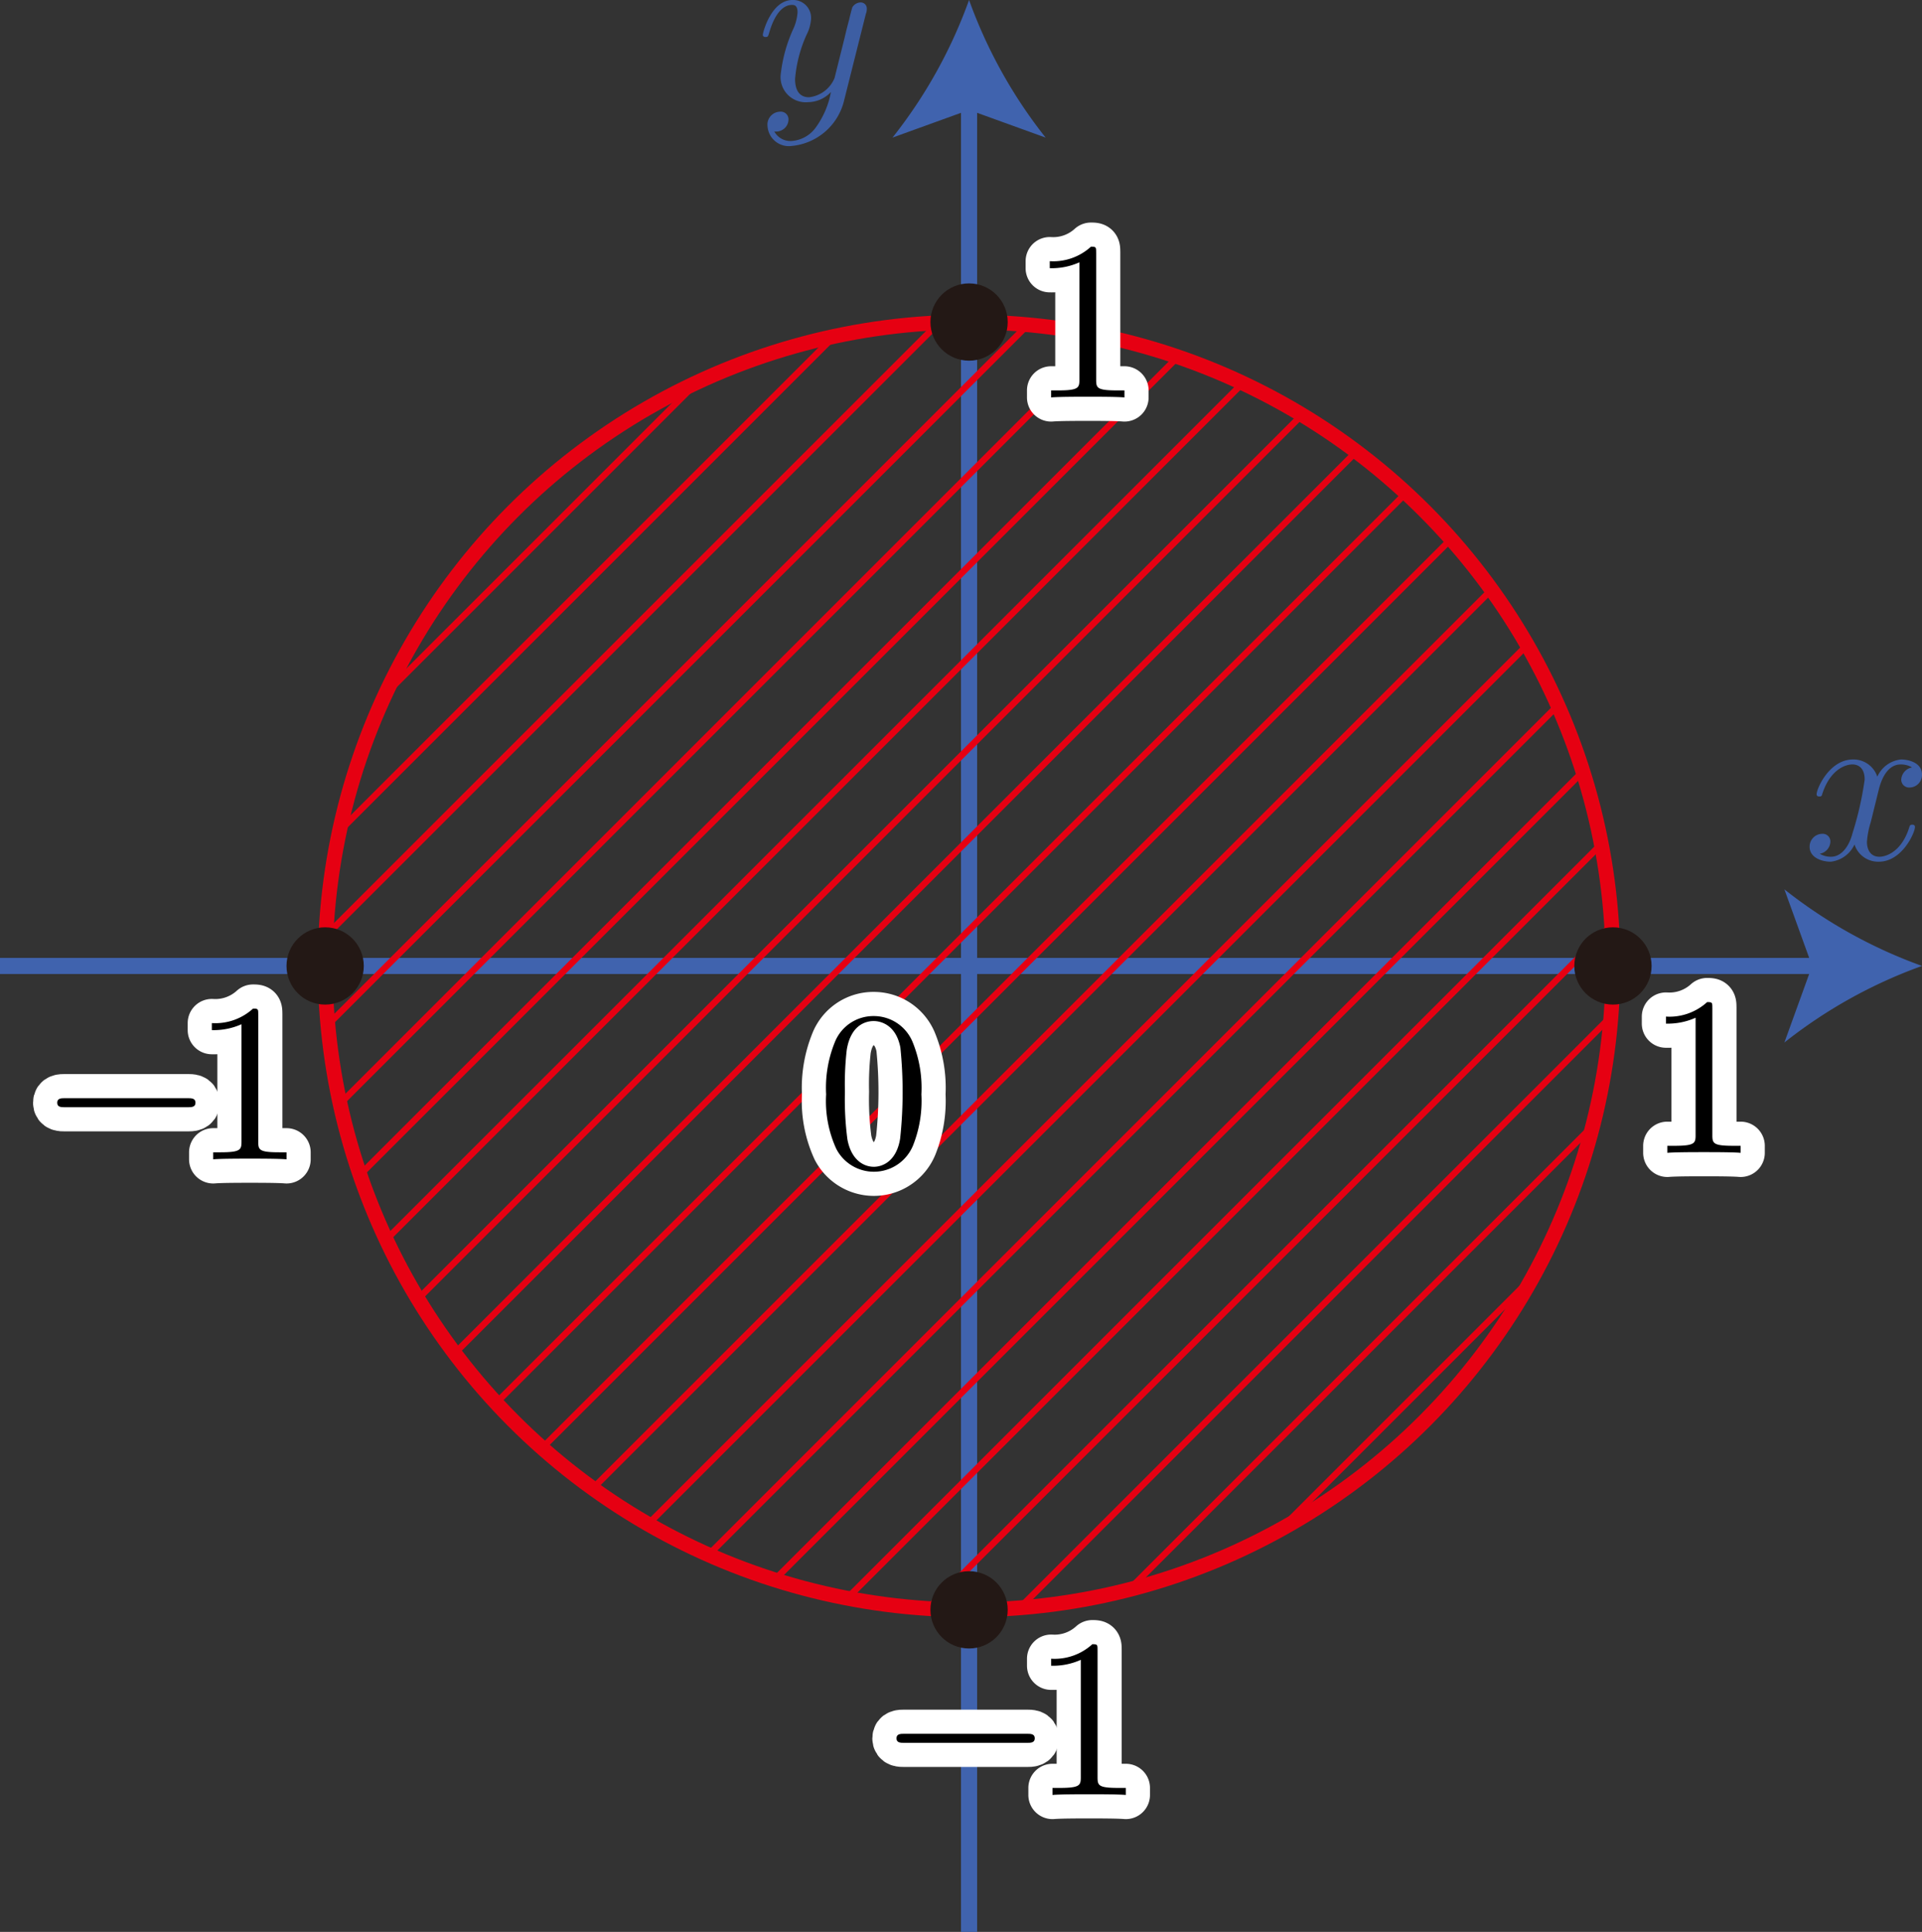 <svg xmlns="http://www.w3.org/2000/svg" viewBox="0 0 84.604 85.039"><rect x="0" y="0" width="84.604" height="85.039" fill="#333333" stroke="none"/><title>1080_命題の真偽</title><g id="_5_" data-name="(5)"><g id="_1086_16" data-name="1086_16"><g id="軸"><g id="横軸"><path d="M180.482,318.394c.06-.258.288-1.171.983-1.171a.955.955,0,0,1,.496.132.578.578,0,0,0-.476.534.347.347,0,0,0,.377.35.553.553,0,0,0,.536-.574c0-.516-.585-.66-.923-.66a1.285,1.285,0,0,0-1.043.758,1.104,1.104,0,0,0-1.073-.758c-1.032,0-1.599,1.28-1.599,1.532,0,.098.099.098.119.098.08,0,.11-.017.129-.109.338-1.05.993-1.303,1.331-1.303.188,0,.536.092.536.666a14.325,14.325,0,0,1-.536,2.365c-.159.614-.507,1.033-.944,1.033a.94.94,0,0,1-.496-.132.559.559,0,0,0,.467-.534.337.337,0,0,0-.368-.344.564.564,0,0,0-.546.574c0,.453.496.654.933.654a1.315,1.315,0,0,0,1.043-.758,1.091,1.091,0,0,0,1.072.758c1.023,0,1.589-1.28,1.589-1.527,0-.103-.089-.103-.119-.103-.088,0-.109.04-.129.109-.327,1.062-1.002,1.303-1.32,1.303-.388,0-.546-.316-.546-.654a3.829,3.829,0,0,1,.169-.872l.337-1.366" transform="translate(-97.795 -283.574)" fill="#3d5ea3"/><line y1="42.52" x2="80.327" y2="42.52" fill="none" stroke="#4063ae" stroke-miterlimit="10" stroke-width="0.709"/><path d="M182.399,326.093a21.418,21.418,0,0,0-6.057,3.37l1.219-3.37-1.219-3.37A21.399,21.399,0,0,0,182.399,326.093Z" transform="translate(-97.795 -283.574)" fill="#4063ae"/></g><g id="縦軸"><line x1="42.657" y1="85.039" x2="42.657" y2="4.277" fill="none" stroke="#4063ae" stroke-miterlimit="10" stroke-width="0.709"/><path d="M140.452,283.574a21.416,21.416,0,0,0,3.37,6.057l-3.37-1.219-3.37,1.219A21.398,21.398,0,0,0,140.452,283.574Z" transform="translate(-97.795 -283.574)" fill="#4063ae"/><path d="M135.911,284.182a.621.621,0,0,0,.04-.23.267.267,0,0,0-.288-.27.438.438,0,0,0-.348.212c-.019.046-.099.356-.139.534-.07.258-.139.528-.199.792l-.447,1.791a1.38,1.38,0,0,1-1.122.844c-.506,0-.615-.436-.615-.804a5.898,5.898,0,0,1,.506-1.946,1.805,1.805,0,0,0,.199-.717.788.788,0,0,0-.814-.815c-.944,0-1.311,1.441-1.311,1.532,0,.098.099.098.119.098.1,0,.11-.017.159-.178.268-.935.665-1.234,1.003-1.234.08,0,.248,0,.248.321a2.096,2.096,0,0,1-.169.694,6.54,6.54,0,0,0-.576,2.083,1.108,1.108,0,0,0,1.212,1.182,1.391,1.391,0,0,0,1.003-.448,3.835,3.835,0,0,1-.646,1.532,1.436,1.436,0,0,1-1.093.626.809.809,0,0,1-.754-.419.562.562,0,0,0,.427-.121.529.529,0,0,0,.198-.407.338.338,0,0,0-.367-.344.569.569,0,0,0-.556.643.939.939,0,0,0,1.052.867,2.623,2.623,0,0,0,2.324-2.026l.953-3.794" transform="translate(-97.795 -283.574)" fill="#3d5ea3"/></g></g><path d="M112.796,319.896c-.039.173-.082.344-.118.519L134.774,298.32c-.174.035-.346.079-.519.118Z" transform="translate(-97.795 -283.574)" fill="#e60012"/><path d="M112.137,324.965l27.186-27.186c-.138.005-.278.007-.416.015L112.152,324.549C112.145,324.687,112.142,324.826,112.137,324.965Z" transform="translate(-97.795 -283.574)" fill="#e60012"/><path d="M112.802,332.317,146.676,298.444c-.109-.024-.216-.052-.326-.075l-33.623,33.623C112.751,332.101,112.778,332.208,112.802,332.317Z" transform="translate(-97.795 -283.574)" fill="#e60012"/><path d="M114.593,314.491,128.85,300.235c-.246.111-.494.219-.737.337L114.93,313.754C114.812,313.997,114.704,314.245,114.593,314.491Z" transform="translate(-97.795 -283.574)" fill="#e60012"/><path d="M117.9,343.255l39.715-39.714c-.076-.058-.149-.119-.226-.176L117.724,343.03C117.781,343.106,117.842,343.18,117.9,343.255Z" transform="translate(-97.795 -283.574)" fill="#e60012"/><path d="M124.009,349.172,163.531,309.65c-.056-.078-.11-.157-.167-.234l-39.59,39.59C123.852,349.062,123.931,349.117,124.009,349.172Z" transform="translate(-97.795 -283.574)" fill="#e60012"/><path d="M114.858,338.28l37.781-37.781c-.091-.043-.184-.082-.276-.125l-37.629,37.63C114.775,338.095,114.814,338.189,114.858,338.28Z" transform="translate(-97.795 -283.574)" fill="#e60012"/><path d="M154.986,301.76l-38.868,38.868c.05.084.099.168.15.251L155.237,301.91C155.154,301.859,155.07,301.81,154.986,301.76Z" transform="translate(-97.795 -283.574)" fill="#e60012"/><path d="M112.245,328.866l30.979-30.979c-.123-.012-.248-.018-.372-.028l-30.635,30.635C112.227,328.617,112.233,328.742,112.245,328.866Z" transform="translate(-97.795 -283.574)" fill="#e60012"/><path d="M113.591,335.137c.034.1.067.2.101.3l36.102-36.103c-.099-.035-.2-.068-.3-.101Z" transform="translate(-97.795 -283.574)" fill="#e60012"/><path d="M168.718,324.106,138.465,354.36c.124.009.248.021.373.028l29.909-29.909C168.74,324.354,168.727,324.231,168.718,324.106Z" transform="translate(-97.795 -283.574)" fill="#e60012"/><path d="M153.702,351.149c.305-.162.606-.331.904-.504l10.398-10.398c.172-.299.342-.599.504-.904Z" transform="translate(-97.795 -283.574)" fill="#e60012"/><path d="M167.974,332.868l-20.748,20.748c.179-.044.359-.089.537-.136l20.075-20.075C167.886,333.226,167.93,333.047,167.974,332.868Z" transform="translate(-97.795 -283.574)" fill="#e60012"/><path d="M167.425,317.382,131.74,353.067c.101.033.199.069.3.101l35.486-35.486C167.494,317.581,167.458,317.482,167.425,317.382Z" transform="translate(-97.795 -283.574)" fill="#e60012"/><path d="M168.682,328.552c.012-.144.023-.289.033-.434l-26.239,26.239c.145-.01.29-.021.434-.033Z" transform="translate(-97.795 -283.574)" fill="#e60012"/><path d="M135.262,353.954l33.05-33.05c-.021-.113-.038-.227-.061-.34l-33.33,33.33C135.035,353.916,135.149,353.933,135.262,353.954Z" transform="translate(-97.795 -283.574)" fill="#e60012"/><path d="M161.759,307.413c-.062-.071-.123-.144-.186-.214l-40.016,40.016c.07.063.143.123.214.186Z" transform="translate(-97.795 -283.574)" fill="#e60012"/><path d="M164.948,311.841,126.2,350.589q.127.074.255.146l38.64-38.64Q165.022,311.968,164.948,311.841Z" transform="translate(-97.795 -283.574)" fill="#e60012"/><path d="M159.581,305.182l-40.041,40.041c.064.07.131.136.196.205l40.051-40.051C159.718,305.313,159.651,305.246,159.581,305.182Z" transform="translate(-97.795 -283.574)" fill="#e60012"/><path d="M166.434,314.765c-.04-.093-.083-.184-.125-.276l-37.462,37.462c.092.041.183.084.276.125Z" transform="translate(-97.795 -283.574)" fill="#e60012"/><circle cx="42.657" cy="42.52" r="28.343" fill="none" stroke="#e60012" stroke-linejoin="bevel" stroke-width="0.652"/><g id="_" data-name="●"><circle cx="71" cy="42.52" r="1.701" fill="#231815"/><circle cx="42.657" cy="14.176" r="1.701" fill="#231815"/><circle cx="14.313" cy="42.52" r="1.701" fill="#231815"/><circle cx="42.657" cy="70.863" r="1.701" fill="#231815"/></g><g id="目盛り"><path d="M106.051,332.313c.169,0,.349,0,.349-.199s-.179-.199-.349-.199h-5.389c-.169,0-.349,0-.349.199s.179.199.349.199h5.389" transform="translate(-97.795 -283.574)"/><path d="M109.162,328.23c0-.239,0-.259-.229-.259a2.461,2.461,0,0,1-1.813.638v.309a2.984,2.984,0,0,0,1.305-.259v5.16c0,.359-.03.478-.926.478H107.18v.309c.349-.03,1.215-.03,1.614-.03s1.265,0,1.614.03v-.309h-.319c-.897,0-.926-.11-.926-.478V328.23" transform="translate(-97.795 -283.574)"/><path d="M106.051,332.313c.169,0,.349,0,.349-.199s-.179-.199-.349-.199h-5.389c-.169,0-.349,0-.349.199s.179.199.349.199h5.389" transform="translate(-97.795 -283.574)" fill="none" stroke="#fff" stroke-linecap="round" stroke-linejoin="round" stroke-width="2.126"/><path d="M109.162,328.23c0-.239,0-.259-.229-.259a2.461,2.461,0,0,1-1.813.638v.309a2.984,2.984,0,0,0,1.305-.259v5.16c0,.359-.03.478-.926.478H107.18v.309c.349-.03,1.215-.03,1.614-.03s1.265,0,1.614.03v-.309h-.319c-.897,0-.926-.11-.926-.478V328.23" transform="translate(-97.795 -283.574)" fill="none" stroke="#fff" stroke-linecap="round" stroke-linejoin="round" stroke-width="2.126"/><path d="M106.051,332.313c.169,0,.349,0,.349-.199s-.179-.199-.349-.199h-5.389c-.169,0-.349,0-.349.199s.179.199.349.199h5.389" transform="translate(-97.795 -283.574)"/><path d="M109.162,328.23c0-.239,0-.259-.229-.259a2.461,2.461,0,0,1-1.813.638v.309a2.984,2.984,0,0,0,1.305-.259v5.16c0,.359-.03.478-.926.478H107.18v.309c.349-.03,1.215-.03,1.614-.03s1.265,0,1.614.03v-.309h-.319c-.897,0-.926-.11-.926-.478V328.23" transform="translate(-97.795 -283.574)"/><path d="M146.046,294.692c0-.239,0-.259-.229-.259a2.461,2.461,0,0,1-1.813.638v.309a2.984,2.984,0,0,0,1.305-.259v5.16c0,.359-.03.478-.926.478h-.319v.309c.349-.03,1.215-.03,1.614-.03s1.265,0,1.614.03v-.309h-.319c-.897,0-.926-.11-.926-.478v-5.589" transform="translate(-97.795 -283.574)" fill="none" stroke="#fff" stroke-linecap="round" stroke-linejoin="round" stroke-width="2.126"/><path d="M146.046,294.692c0-.239,0-.259-.229-.259a2.461,2.461,0,0,1-1.813.638v.309a2.984,2.984,0,0,0,1.305-.259v5.16c0,.359-.03.478-.926.478h-.319v.309c.349-.03,1.215-.03,1.614-.03s1.265,0,1.614.03v-.309h-.319c-.897,0-.926-.11-.926-.478v-5.589" transform="translate(-97.795 -283.574)"/><path d="M173.17,327.944c0-.239,0-.259-.229-.259a2.461,2.461,0,0,1-1.813.638v.309a2.983,2.983,0,0,0,1.305-.259v5.16c0,.359-.03.478-.926.478h-.319v.309c.349-.03,1.215-.03,1.614-.03s1.265,0,1.614.03v-.309h-.319c-.896,0-.926-.11-.926-.478v-5.589" transform="translate(-97.795 -283.574)" fill="none" stroke="#fff" stroke-linecap="round" stroke-linejoin="round" stroke-width="2.126"/><path d="M173.17,327.944c0-.239,0-.259-.229-.259a2.461,2.461,0,0,1-1.813.638v.309a2.983,2.983,0,0,0,1.305-.259v5.16c0,.359-.03.478-.926.478h-.319v.309c.349-.03,1.215-.03,1.614-.03s1.265,0,1.614.03v-.309h-.319c-.896,0-.926-.11-.926-.478v-5.589" transform="translate(-97.795 -283.574)"/><path d="M138.354,331.747a5.338,5.338,0,0,0-.398-2.331,1.847,1.847,0,0,0-1.694-1.116,1.826,1.826,0,0,0-1.733,1.185,5.327,5.327,0,0,0-.369,2.261,5.046,5.046,0,0,0,.448,2.401,1.863,1.863,0,0,0,3.377-.149,5.306,5.306,0,0,0,.369-2.251Zm-2.102,3.187c-.389,0-.976-.249-1.155-1.205a13.577,13.577,0,0,1-.11-2.102,13.361,13.361,0,0,1,.08-1.833c.189-1.185.936-1.275,1.185-1.275.329,0,.986.179,1.176,1.166a19.228,19.228,0,0,1-.01,4.005c-.149.946-.717,1.245-1.165,1.245" transform="translate(-97.795 -283.574)" fill="none" stroke="#fff" stroke-linecap="round" stroke-linejoin="round" stroke-width="2.126"/><path d="M138.354,331.747a5.338,5.338,0,0,0-.398-2.331,1.847,1.847,0,0,0-1.694-1.116,1.826,1.826,0,0,0-1.733,1.185,5.327,5.327,0,0,0-.369,2.261,5.046,5.046,0,0,0,.448,2.401,1.863,1.863,0,0,0,3.377-.149,5.306,5.306,0,0,0,.369-2.251Zm-2.102,3.187c-.389,0-.976-.249-1.155-1.205a13.577,13.577,0,0,1-.11-2.102,13.361,13.361,0,0,1,.08-1.833c.189-1.185.936-1.275,1.185-1.275.329,0,.986.179,1.176,1.166a19.228,19.228,0,0,1-.01,4.005c-.149.946-.717,1.245-1.165,1.245" transform="translate(-97.795 -283.574)"/><path d="M142.995,360.291c.169,0,.349,0,.349-.199s-.179-.199-.349-.199h-5.389c-.169,0-.349,0-.349.199s.179.199.349.199h5.389" transform="translate(-97.795 -283.574)"/><path d="M146.107,356.209c0-.239,0-.259-.229-.259a2.461,2.461,0,0,1-1.813.638v.309a2.985,2.985,0,0,0,1.305-.259v5.16c0,.359-.03.478-.926.478h-.319v.309c.349-.03,1.215-.03,1.614-.03s1.265,0,1.614.03v-.309h-.319c-.897,0-.926-.11-.926-.478v-5.589" transform="translate(-97.795 -283.574)"/><path d="M142.995,360.291c.169,0,.349,0,.349-.199s-.179-.199-.349-.199h-5.389c-.169,0-.349,0-.349.199s.179.199.349.199h5.389" transform="translate(-97.795 -283.574)" fill="none" stroke="#fff" stroke-linecap="round" stroke-linejoin="round" stroke-width="2.126"/><path d="M146.107,356.209c0-.239,0-.259-.229-.259a2.461,2.461,0,0,1-1.813.638v.309a2.985,2.985,0,0,0,1.305-.259v5.16c0,.359-.03.478-.926.478h-.319v.309c.349-.03,1.215-.03,1.614-.03s1.265,0,1.614.03v-.309h-.319c-.897,0-.926-.11-.926-.478v-5.589" transform="translate(-97.795 -283.574)" fill="none" stroke="#fff" stroke-linecap="round" stroke-linejoin="round" stroke-width="2.126"/><path d="M142.995,360.291c.169,0,.349,0,.349-.199s-.179-.199-.349-.199h-5.389c-.169,0-.349,0-.349.199s.179.199.349.199h5.389" transform="translate(-97.795 -283.574)"/><path d="M146.107,356.209c0-.239,0-.259-.229-.259a2.461,2.461,0,0,1-1.813.638v.309a2.985,2.985,0,0,0,1.305-.259v5.16c0,.359-.03.478-.926.478h-.319v.309c.349-.03,1.215-.03,1.614-.03s1.265,0,1.614.03v-.309h-.319c-.897,0-.926-.11-.926-.478v-5.589" transform="translate(-97.795 -283.574)"/></g></g></g></svg>